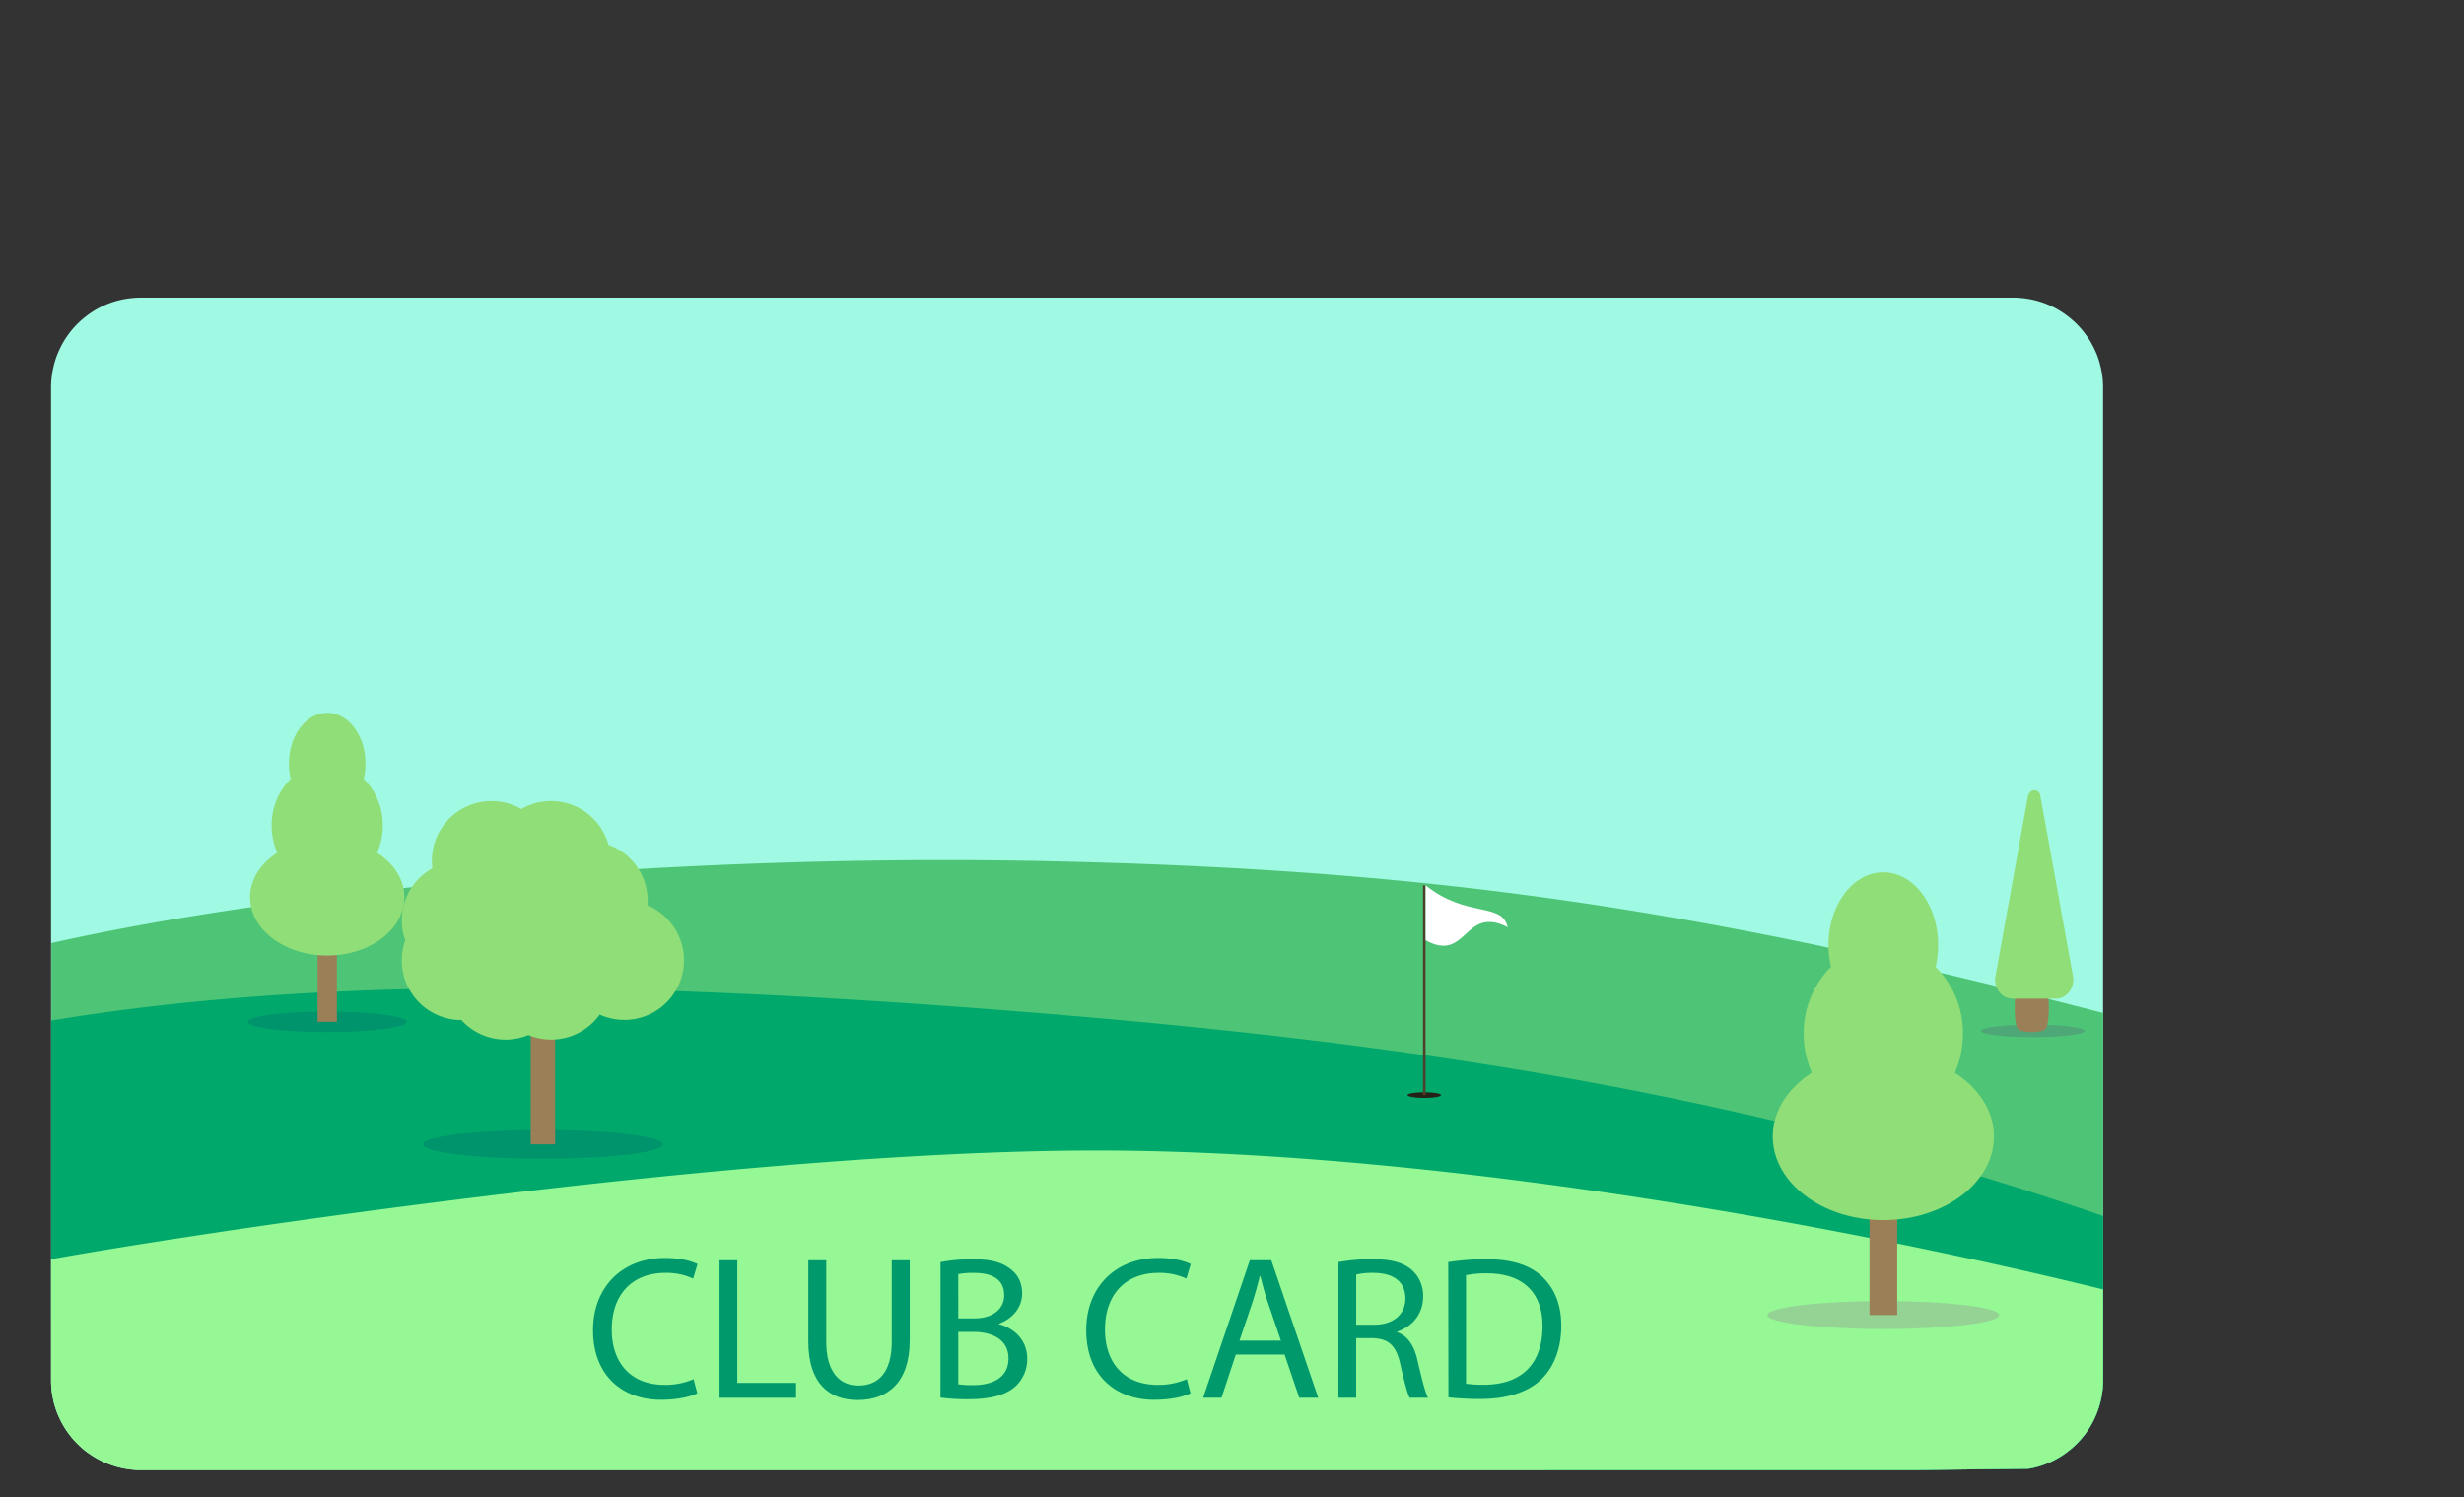 <svg id="_ÎÓÈ_1" data-name="—ÎÓÈ_1" xmlns="http://www.w3.org/2000/svg" viewBox="0 0 1140.72 693.29"><rect x="0" y="0" width="1140.72" height="693.29" fill="#333333" stroke="none"/><defs><style>.cls-1{fill:#a0f9e2;}.cls-2{fill:#4ec576;}.cls-3{fill:#00a86c;}.cls-4{fill:#00946c;}.cls-5{fill:#9b7f56;}.cls-6{fill:#90de77;}.cls-7{fill:#95f895;}.cls-8{fill:#95d395;}.cls-9{fill:#4ea776;}.cls-10{fill:#272016;}.cls-11{fill:#4e402b;}.cls-12{fill:#fff;}.cls-13{fill:#00996c;}</style></defs><path class="cls-1" d="M973.63,179.45V639a41,41,0,0,1-.82,8.21c-.15.73-.31,1.47-.5,2.2-.35,1.37-.79,2.74-1.27,4.09-.28.73-.6,1.47-.9,2.21h0a40.18,40.18,0,0,1-4.72,8.15c-.22.31-.44.59-.66.86s-.45.57-.68.84c0,0-.09.11-.15.17a4,4,0,0,1-.37.45,42.42,42.42,0,0,1-3.88,3.94c-.94.83-1.92,1.59-2.91,2.36A41.06,41.06,0,0,1,939.19,680l-27,.32-26.3.32H65.28a31.18,31.18,0,0,1-3.86-.19,41.63,41.63,0,0,1-19.1-6.7l-.36-.25c-.5-.34-1-.69-1.47-1-1-.77-2-1.53-2.89-2.36l-.67-.62a42.13,42.13,0,0,1-3.23-3.32l-.22-.26c-.57-.69-1.11-1.36-1.64-2.07a42.12,42.12,0,0,1-3.72-6v0c-.36-.7-.69-1.41-1-2.14s-.63-1.48-.91-2.21c-.48-1.35-.92-2.71-1.27-4.09-.1-.37-.19-.73-.26-1.1l-.22-1.1a41,41,0,0,1-.82-8.21V179.45a41.09,41.09,0,0,1,.82-8.2,15.2,15.2,0,0,1,.35-1.58,45.27,45.27,0,0,1,1.4-4.7c.22-.54.42-1.1.64-1.59.34-.81.71-1.61,1.09-2.39l.48-1c0-.08.09-.14.13-.23a.33.33,0,0,1,.06-.1c.16-.31.3-.6.48-.88s.42-.73.64-1.1c.44-.71.89-1.4,1.38-2.09h0c.24-.35.48-.67.73-1s.43-.6.65-.88.45-.57.68-.84h0c.19-.25.38-.46.57-.68a1.15,1.15,0,0,1,.08-.1,40.54,40.54,0,0,1,3.75-3.78c.65-.59,1.37-1.19,2.1-1.74A40.93,40.93,0,0,1,61.23,138a33.8,33.8,0,0,1,4.05-.2H932a33.8,33.8,0,0,1,4,.2,40.9,40.9,0,0,1,21.54,8.6c.73.55,1.45,1.15,2.11,1.74a37.18,37.18,0,0,1,4.4,4.56c.23.27.46.55.68.84s.46.59.67.88c.5.66,1,1.36,1.44,2s.89,1.43,1.3,2.16c.22.37.42.73.61,1.11.6,1.1,1.14,2.27,1.64,3.44.22.49.44,1.05.64,1.59a37.23,37.23,0,0,1,1.4,4.7,15.19,15.19,0,0,1,.37,1.58A41.09,41.09,0,0,1,973.63,179.45Z"/><path class="cls-2" d="M973.63,469V602.73q-25.59,1.82-51.92,3.73h0Q877,609.66,830.51,613h0c-51.73,3.73-104.94,7.53-159,11.4l0,0q-44.08,3.14-88.86,6.36c-54.87,3.9-110.32,7.86-165.71,11.79l-46,3.27h0l-119.44,8.5c-5.54.38-11.06.79-16.57,1.17l-100.94,7.14-8.36.59-21.2,1.49-36.18,2.56-22.48,1.59-8.72.61a42.13,42.13,0,0,1-3.23-3.32l-.22-.26c-.57-.69-1.11-1.36-1.64-2.07a42.12,42.12,0,0,1-3.72-6v0c-.36-.7-.69-1.41-1-2.14s-.63-1.48-.91-2.21c-.48-1.35-.92-2.71-1.27-4.09-.1-.37-.19-.73-.26-1.1l-.22-1.1a41,41,0,0,1-.82-8.21V436.65C52,430.33,83.19,424.74,116.28,420q15.1-2.22,30.73-4.18c3-.4,6-.76,9-1.13q15.18-1.86,30.79-3.5l3.87-.41c34.09-3.56,69.34-6.36,104.94-8.42,64.51-3.74,130.18-5,192.21-3.58,135.66,3,238.79,14.54,358.76,40,17,3.61,34.35,7.5,52.17,11.68q12.54,3,25.41,6.1l9,2.2,14.55,3.64.75.19Q960.81,465.72,973.63,469Z"/><path class="cls-3" d="M973.63,563v76a41,41,0,0,1-.82,8.21c-.15.73-.31,1.47-.5,2.2-.35,1.37-.79,2.74-1.27,4.09-.28.73-.6,1.47-.9,2.21h0a40.18,40.18,0,0,1-4.72,8.15c-.22.31-.44.59-.66.86s-.45.57-.68.84c0,0-.09.11-.15.17a4,4,0,0,1-.37.45,42.42,42.42,0,0,1-3.88,3.94c-.94.83-1.92,1.59-2.91,2.36A41.06,41.06,0,0,1,939.19,680l-27,.32-26.3.32H717.11L612.75,670.15h0L547,663.54h0c-58.3-5.86-117.46-11.81-176.16-17.73h0l-68.77-6.95q-6.14-.65-12.25-1.24C247.13,633.3,205,629,164,624.86l-36.8-3.73-29.47-3c-7.54-.76-15-1.54-22.46-2.28q-11.64-1.22-23.11-2.38L45,612.73h0l-21.31-2.2v-138q26.94-4.5,55.42-7.56,9.7-1.06,19.61-1.95,23.64-2.16,48.35-3.44c3-.14,6-.31,9-.44q16.46-.77,33.38-1.18,27.53-.68,56.35-.5l11.32.1q27.33.32,55.81,1.32h0c51.3,1.78,105.39,5.14,162.46,9.72,60.79,4.87,121.82,11,183.48,19.86l1.17.16C713.3,496.3,767.1,506.09,821.61,519q21.87,5.14,43.88,11,6.4,1.71,12.83,3.47,19.24,5.28,38.62,11.15h0Q945.15,553.11,973.63,563Z"/><ellipse class="cls-4" cx="151.48" cy="473.1" rx="36.81" ry="4.75"/><rect class="cls-5" x="147.01" y="400.47" width="8.95" height="72.62"/><path class="cls-6" d="M174.59,394.82a31.25,31.25,0,0,0,2.61-12.59,30.07,30.07,0,0,0-8.82-21.6,30.63,30.63,0,0,0,.82-7.07c0-13-7.93-23.5-17.72-23.5s-17.71,10.52-17.71,23.5a30.63,30.63,0,0,0,.82,7.07,30.07,30.07,0,0,0-8.82,21.6,31.25,31.25,0,0,0,2.61,12.59c-7.72,5-12.61,12.34-12.61,20.59,0,14.92,16,27,35.71,27s35.72-12.09,35.72-27C187.2,407.16,182.3,399.78,174.59,394.82Z"/><ellipse class="cls-4" cx="251.35" cy="529.81" rx="55.5" ry="6.68"/><rect class="cls-5" x="245.69" y="438.07" width="11.31" height="91.74"/><path class="cls-6" d="M299.77,419.2c.05-.71.08-1.41.08-2.13a27.61,27.61,0,0,0-18.15-25.94,27.68,27.68,0,0,0-16.51-18.33h0a27.63,27.63,0,0,0-10.08-1.9,28.92,28.92,0,0,0-3.75.25,27.65,27.65,0,0,0-10,3.45,27.6,27.6,0,0,0-41.41,23.9,28.54,28.54,0,0,0,.23,3.49,27.61,27.61,0,0,0-12.56,33.41,27.6,27.6,0,0,0,2.79,24.24,60.47,60.47,0,0,0,8.71,3.11,60.47,60.47,0,0,1-8.71-3.11,27.59,27.59,0,0,0,23.2,12.65,27.62,27.62,0,0,0,31,6.92,27.91,27.91,0,0,0,10.57,2.1,27.57,27.57,0,0,0,22.46-11.57,27.6,27.6,0,1,0,22.21-50.53Z"/><path class="cls-7" d="M973.63,597v42a41,41,0,0,1-.82,8.21c-.15.73-.31,1.47-.5,2.2-.35,1.37-.79,2.74-1.27,4.09-.28.73-.6,1.47-.9,2.21h0a40.18,40.18,0,0,1-4.72,8.15c-.22.31-.44.59-.66.86s-.45.57-.68.84c0,0-.09.11-.15.17a4,4,0,0,1-.37.45,42.42,42.42,0,0,1-3.88,3.94c-.94.83-1.92,1.59-2.91,2.36A41.06,41.06,0,0,1,939.19,680l-27,.32-26.3.32H65.28a31.18,31.18,0,0,1-3.86-.19,41.63,41.63,0,0,1-19.1-6.7l-.36-.25c-.5-.34-1-.69-1.47-1-1-.77-2-1.53-2.89-2.36l-.67-.62a42.13,42.13,0,0,1-3.23-3.32l-.22-.26c-.57-.69-1.11-1.36-1.64-2.07a42.12,42.12,0,0,1-3.72-6v0c-.36-.7-.69-1.41-1-2.14s-.63-1.48-.91-2.21c-.48-1.35-.92-2.71-1.27-4.09-.1-.37-.19-.73-.26-1.1l-.22-1.1a41,41,0,0,1-.82-8.21V583c8.77-1.58,20.68-3.61,35.15-5.94,16.57-2.67,36.51-5.74,58.87-9C223.51,552.72,384,533.25,502.59,532.68c112.19-.53,245.77,17.36,362.9,40.47,4.3.84,8.58,1.71,12.83,2.57,32.8,6.65,64.16,13.66,93.23,20.77h0Z"/><path class="cls-8" d="M925.58,608.87c0,3.56-24,6.46-53.68,6.46s-53.68-2.9-53.68-6.46,24-6.47,53.68-6.47S925.58,605.3,925.58,608.87Z"/><ellipse class="cls-9" cx="941.07" cy="477.3" rx="24.01" ry="2.89"/><rect class="cls-5" x="865.49" y="504.78" width="12.83" height="104.08"/><path class="cls-6" d="M905,496.69a44.88,44.88,0,0,0,3.74-18,43.12,43.12,0,0,0-12.64-31,43.85,43.85,0,0,0,1.17-10.13c0-18.6-11.37-33.68-25.39-33.68S846.51,419,846.51,437.55a43.85,43.85,0,0,0,1.18,10.13,43.12,43.12,0,0,0-12.64,31,44.87,44.87,0,0,0,3.73,18c-11,7.1-18.06,17.68-18.06,29.51,0,21.37,22.91,38.7,51.18,38.7s51.19-17.33,51.19-38.7C923.09,514.37,916.07,503.79,905,496.69Z"/><path class="cls-5" d="M943.77,428.86h-6.32s-7.71,38.31-3.45,47.29c1.09,2.29,12.13,2.29,13.22,0C951.48,467.17,943.77,428.86,943.77,428.86Z"/><path class="cls-6" d="M938.91,368.37l-15,83.1-.09.49c-1,5.4,2.86,10.43,8,10.43h19.88c5.1,0,8.92-5,8-10.43l-.13-.69-15-82.9a3.4,3.4,0,0,0-.23-.78,2.76,2.76,0,0,0-5.09,0A3.25,3.25,0,0,0,938.91,368.37Z"/><path class="cls-10" d="M667.12,507c0,.73-3.47,1.32-7.75,1.32s-7.75-.59-7.75-1.32,3.47-1.32,7.75-1.32S667.12,506.29,667.12,507Z"/><rect class="cls-11" x="658.78" y="409.89" width="1.18" height="97.13"/><path class="cls-12" d="M698,429.27c-20.42-10.38-18.68,16.74-38,6.05V409.89C679,425.19,695.24,417.43,698,429.27Z"/><path class="cls-13" d="M322.82,645.09c-3,1.51-9.07,3-16.82,3-17.95,0-31.45-11.34-31.45-32.21,0-19.94,13.5-33.45,33.25-33.45,7.93,0,12.94,1.7,15.11,2.84l-2,6.71a29.83,29.83,0,0,0-12.85-2.65c-14.92,0-24.84,9.54-24.84,26.26,0,15.59,9,25.6,24.46,25.6a33,33,0,0,0,13.42-2.64Z"/><path class="cls-13" d="M333.12,583.49h8.22v56.78h27.2v6.89H333.12Z"/><path class="cls-13" d="M382.52,583.49v37.7c0,14.26,6.33,20.31,14.84,20.31,9.44,0,15.49-6.24,15.49-20.31v-37.7h8.31v37.13c0,19.55-10.3,27.58-24.09,27.58-13,0-22.86-7.46-22.86-27.2V583.49Z"/><path class="cls-13" d="M435.43,584.34a80.17,80.17,0,0,1,15-1.32c8.22,0,13.51,1.42,17.47,4.63,3.31,2.46,5.3,6.23,5.3,11.24,0,6.14-4.07,11.53-10.77,14v.19c6,1.51,13.13,6.52,13.13,16a17.17,17.17,0,0,1-5.39,12.75c-4.44,4.06-11.62,6-22,6a97.62,97.62,0,0,1-12.75-.75Zm8.22,26.08h7.46c8.69,0,13.79-4.54,13.79-10.68,0-7.46-5.67-10.39-14-10.39a34.62,34.62,0,0,0-7.27.57Zm0,30.51a44.14,44.14,0,0,0,6.89.38c8.51,0,16.35-3.12,16.35-12.38,0-8.69-7.47-12.28-16.44-12.28h-6.8Z"/><path class="cls-13" d="M551.15,645.09c-3,1.51-9.07,3-16.81,3-18,0-31.46-11.34-31.46-32.21,0-19.94,13.51-33.45,33.25-33.45,7.94,0,12.94,1.7,15.12,2.84l-2,6.71a29.74,29.74,0,0,0-12.84-2.65c-14.93,0-24.85,9.54-24.85,26.26,0,15.59,9,25.6,24.47,25.6a33,33,0,0,0,13.41-2.64Z"/><path class="cls-13" d="M572.12,627.14l-6.61,20H557l21.63-63.67h9.92l21.73,63.67H601.5l-6.8-20ZM593,620.71l-6.23-18.32c-1.42-4.16-2.36-7.94-3.31-11.62h-.19c-.94,3.78-2,7.65-3.21,11.52l-6.23,18.42Z"/><path class="cls-13" d="M619.64,584.34A85.7,85.7,0,0,1,635.42,583c8.79,0,14.45,1.61,18.42,5.2a15.86,15.86,0,0,1,5,12.09c0,8.41-5.29,14-12,16.25v.28c4.91,1.7,7.84,6.24,9.35,12.85,2.08,8.88,3.59,15,4.92,17.47h-8.51c-1-1.79-2.45-7.27-4.25-15.21-1.89-8.78-5.29-12.09-12.75-12.37h-7.75v27.58h-8.22Zm8.22,29h8.41c8.79,0,14.36-4.82,14.36-12.1,0-8.22-6-11.81-14.64-11.9a33.72,33.72,0,0,0-8.13.76Z"/><path class="cls-13" d="M670.47,584.34A118.59,118.59,0,0,1,688,583c11.8,0,20.21,2.74,25.79,7.94s9,12.56,9,22.86-3.21,18.89-9.16,24.75-15.78,9.16-28.15,9.16a133.45,133.45,0,0,1-14.93-.75Zm8.22,56.31a52.86,52.86,0,0,0,8.31.47c17.57,0,27.11-9.83,27.11-27,.1-15-8.4-24.56-25.79-24.56a46.79,46.79,0,0,0-9.63.85Z"/></svg>